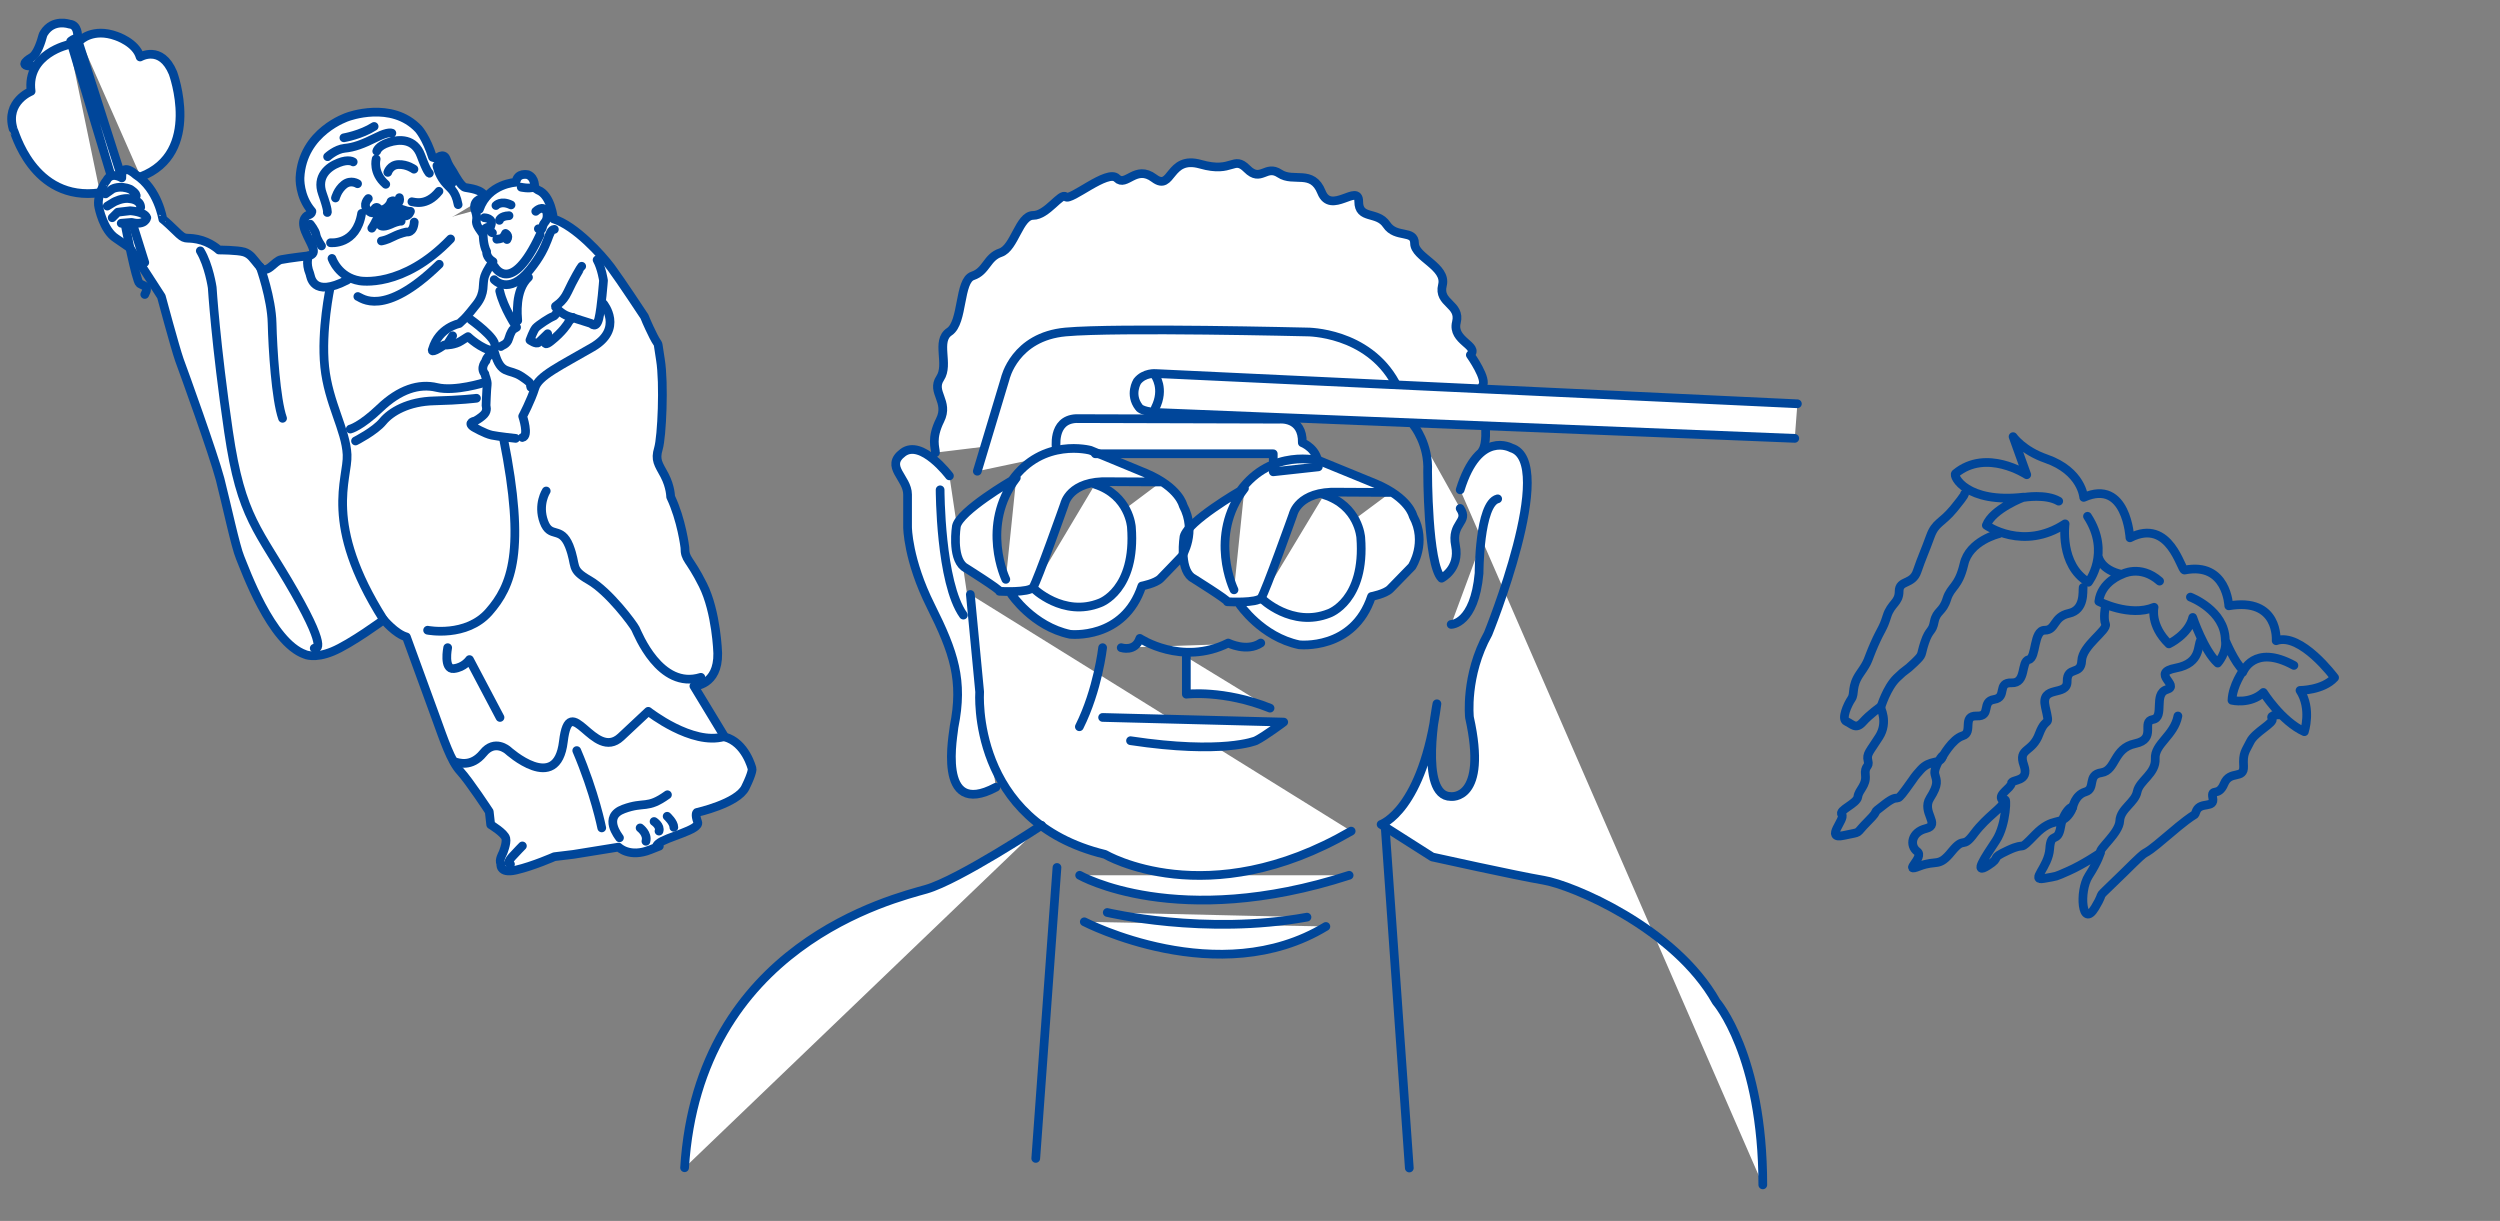 <svg version="1.1" id="esukei" xmlns="http://www.w3.org/2000/svg" x="0" y="0" xml:space="preserve" width="860" height="420"><rect width="100%" height="100%" fill="#808080" stroke="none"/><style>.st0{fill:none;stroke:#00469a;stroke-width:3;stroke-linecap:round;stroke-linejoin:round;stroke-miterlimit:10}.st1{fill:#fff}</style><path class="st0" d="M721.9 191.7s.9 4.4 8 5.9c0 0-7.1 2.5-7.9 9.3 0 0 10.6 5.5 19 2 0 0-1.5 6.2 5.1 12.6 0 0 6.8-3.2 8.2-9.1 0 0 3.9 11.5 8.6 15.7 0 0 3.3-3.7 2.6-7.9 0 0 3.2 7.8 6.2 10.4 0 0-3.7 5.1-3.9 10.3 0 0 6.2 1.5 10.8-2.7 0 0 6.2 9.9 14.1 13.5 0 0 2.6-7.9-1.5-14.2 0 0 7.9 0 11.9-4.4 0 0-11.6-15.7-20.1-12.7 0 0 1.1-15-16.3-12 0 0-.6-15.2-15.2-12.3-1.2.3-5-18.2-18.8-11.1 0 0-1.1-20.5-15.9-13.9 0 0-.6-9-12.9-13.3-8.1-2.8-11.4-7.6-11.4-7.6l4.7 13.1s-13.9-9.2-24.5-.4c-1 .8 3.7 10.4 23.5 8.1 0 0-10.7 4-12.9 9.7 0 0 12.6 9 27.1-.5 0 0-2 14.1 8 20.1 0 0 7.9-10.1-.3-22.7M696.2 171.1s7.6-1.3 12 1.3M729.9 197.6s6.3-3.6 13 2.3M771.5 231.3s3.7-10 17.6-2.4M753.5 205.4s11.9 4.5 12 14.8"/><path class="st0" d="M675.8 169.9s.5 0-3.7 5.1-6.3 4.6-8.1 9.6-2.9 7.2-4.5 11.9c-1.6 4.8-6.2 2.9-6.2 6.9s-2.8 4.1-4.2 8.6-1.9 4.1-4.4 9.8c-2.5 5.7-1.6 5.2-4.8 9.8s-1.7 6.9-3 8.8-3.6 7-1.7 7.8 3.2 2.9 5.6.2 6-5.2 6-5.2 2.9 5.2-.4 10.3c-3.2 5.1-4.4 5.8-3.8 8.2.6 2.3-1.3 1.5-.9 5s-2.3 5-2.6 7.4c-.3 2.4-6.8 4.6-5.5 6.1 1.3 1.6-6.1 8.7.6 7.2 6.7-1.5 3.5 0 8.4-4.9s.1-1.6 5.8-5.9c5.6-4.3 3.1.5 7.2-5.1s2.2-3.4 5.2-6.8c3.1-3.4 6.4-1.8 7.3-4.1s-3.1 3.4-2.5 5.7c.6 2.3 1.4 3.4-1.7 8.3-3 4.8 3.8 9.1-1.3 10.4-5.1 1.2-5.8 5.9-3.1 7.9s-5.4 7.5.7 5.1c6.2-2.4 6.6.6 11.2-5.1 4.6-5.6 3.5-.4 7.8-6.3 4.4-5.8 9.6-8.7 10.4-11.1.8-2.4.7 8.1-3 13.7s-8 11.9-2.8 8.6.1-2.1 7-5.3c6.8-3.2 3.1 1 9.3-5.4s8.7-2.8 11.8-7.2c3-4.4-2-1.8-3 4.4s-3.4 1.4-3.8 7.7-6.9 11.1-2 10.2 3.5-.4 8.5-2.6 10.9-6.2 10.9-6.2-.6 2.6-4 7.9c-3.4 5.3-2.3 18.4 2.2 10.9 4.5-7.5-1.7-.6 9.9-12 11.5-11.4 3.1-2.5 15-12.7s8.6-5.6 10-8.7c1.5-3.1 6.3-.6 5.6-4.3s1.9-.1 3.9-4.9 6.9-1.3 6.7-6c-.3-4.7.7-5.2 2.3-8.5s8.5-6.5 7.5-7.9 2.5-1.3 2.5-1.3"/><path class="st0" d="M687.6 183.6s-10.2 2.4-12 10.5c-1.9 8-4.5 7.5-5.9 12-1.4 4.5-3.5 3.9-4.3 7.7-.7 3.8-1.7 2.4-3.3 7.2-1.6 4.8-.3 3.8-3.6 7s-2.5 1.8-6 5.2-5.5 10.1-5.5 10.1M716.6 202.1c-.2 1.2.7 7.7-4.9 8.9-5.5 1.2-4.4 5.8-8.3 5.8-4 0-2.8 9.5-5.5 10.1-2.8.6-.7 8.2-5.9 8-5.2-.2-1.4 5-6 5.7-4.6.7-.8 5.9-6 5.7-5.2-.2-1.1 5.7-4.8 6.8-3.7 1.1-7.1 7.4-7.1 7.4M724.2 208.9s-.7 3.8.1 5.8c.8 2.1-8 7.4-8.2 12.6-.2 5.2-5.1 1.7-5 7.1.1 5.4-9.3 1-7.5 8.8 1.8 7.8.4 2.6-2.1 9.2-2.4 6.7-7.4 4.8-5.3 10.8s-4.2 4.7-4.3 6.3c-.1 1.6-4.7 3.8-3.2 5.6M757.1 220.2c-1.3 1.5.4 7.9-8.6 9.6-9 1.7 1.7 6-3.1 7.4-4.8 1.4-.6 9.6-4.8 10.3-4.2.7 1.5 6.7-6.1 8.3s-6.5 9.2-11.6 10c-5.1.7-1.8 5.5-5.5 6.6-3.7 1.1-4.4 5.4-4.4 5.4M749.2 246.3c-1.3 6.8-8.1 9.6-7.8 14.7.3 5.1-5.4 7.5-6.2 11.3-.7 3.8-5.8 5.9-6 10.1-.2 4.2-7.2 9.5-6.7 10.9"/><g><path class="st1" d="M333.8 204.5L337 238s-3.2 44.7 43.1 55.9c0 0 35.1 20.8 84.7-8M502.3 168.5c6.4-20.8 17.6-14.4 17.6-14.4 16 4.8-8 63.9-8 63.9-8 14.4-6.4 28.8-6.4 28.8 6.4 28.8-6.4 27.2-6.4 27.2-11.2 0-4.8-31.9-4.8-31.9-4.8 36.7-19.2 41.5-19.2 41.5l17.6 11.2s28.8 6.4 38.3 8c9.6 1.6 45 16.2 59.4 41.8 0 0 16 18.3 16 63M336.2 162.1l9.6-31.9s3.2-14.4 20.8-16c17.6-1.6 83.1 0 83.1 0s20.7-.1 30.3 17.5"/><path class="st1" d="M326.6 163.7s-9.6-12.8-16-8 1.6 8.6 1.6 14.4v11.2s0 11.2 8 27.2 11.2 25.6 8 41.5c0 1.6-6.4 31.9 14.4 20.8M379.3 246.8l62.3 1.6s-6.4 4.8-9.6 6.4c0 0-11.2 4.8-43.1 0M408.1 226v12.8s12.8-1.6 28.8 4.8M385.7 222.8s4.8 1.6 6.4-3.2c0 0 14.4 9.6 30.4 1.6 0 0 6.4 3.2 11.2 0M379.3 222.8s-1.6 14.4-8 27.2M476.5 284.5l8.3 117.3M371.4 301.1s33.5 19.2 92.7 0M380.9 313.9s33.5 8 68.7 1.6M373 317.1s46.3 24 83.1 1.6M358.3 283.9s-28.5 18.8-39.7 22c-11.2 3.2-78.3 19.2-83.1 95.8M499.2 214.8s8 0 9.6-17.6c0 0 0-24 6.4-25.6M323.4 168.5s0 31.9 8 43.1M486.3 146.3s5.3 6.5 4.8 15.9c0 0 0 31.9 4.8 36.7 0 0 6.4-3.2 4.8-11.2-1.6-8 4.8-8 1.6-12.8M321.8 155.7c0-1.6-1.6-4.8 1.6-11.2s-3.2-9.6 0-14.4-1.6-12.8 3.2-16 3.2-17.6 8-19.2c4.8-1.6 4.8-6.4 9.6-8 4.8-1.6 6.4-12.8 11.2-12.8 4.8 0 9.6-8 11.2-6.4 1.6 1.6 14.4-9.6 17.6-6.4s6.4-4.8 12.8 0 4.8-8 16-4.8 11.2-3.2 16 1.6c4.8 4.8 6.4-1.6 11.2 1.6 4.8 3.2 11.2-1.6 14.4 6.4s12.8-3.2 12.8 3.2 6.4 3.2 9.6 8c3.2 4.8 9.6 1.6 9.6 6.4 0 4.8 11.2 8 9.6 14.4-1.6 6.4 6.4 6.4 4.8 12.8-1.6 6.4 8 8 4.8 11.2 0 0 6.1 8.6 4.1 10.7"/><path class="st1" d="M618.3 138.9l-220.7-10.4s-4-.4-6.4 2.7c0 0-2.8 4.5.6 8.9 0 0 .6 1.4 6 1.8l219.6 8.9"/><g><path class="st1" d="M355.4 202.3s10.3 10.2 23 5.1c0 0 12.5-4.3 10.8-26.1 0 0-.7-10.9-12.5-14.7"/><path class="st1" d="M347.9 204.4s7.4 11.1 20.2 13.8c0 0 18.5 2.1 24.7-16.6 0 0 4.7-.9 6.4-2.6 1.7-1.7 7.4-7.7 7.4-7.7s5.3-8.3.4-17.4c0 0-1.3-6.2-12.8-11.1l-19.1-7.9s-16.4-4.5-27 10.4c0 0-17.9 10.4-19.1 15.7 0 0-1.7 10.6 2.6 14 0 0 12.9 8.1 12.2 8.4 0 0 10.2.6 11.6-1.4 1.4-2 10.8-28.6 10.8-28.6s1.7-8.2 15.3-7.7l17.9.1M346 199.3s-8.9-18.5 3.6-34.9"/></g><g><path class="st1" d="M434 205.9s10.4 10.2 23.2 5.1c0 0 12.6-4.3 10.9-26.1 0 0-.7-10.9-12.6-14.7"/><path class="st1" d="M426.5 208s7.5 11.1 20.4 13.8c0 0 18.7 2.1 24.9-16.6 0 0 4.7-.9 6.4-2.6 1.7-1.7 7.5-7.7 7.5-7.7s5.4-8.3.4-17.4c0 0-1.3-6.2-12.9-11.1l-19.3-7.9s-16.5-4.5-27.3 10.4c0 0-18 10.4-19.3 15.7 0 0-1.7 10.6 2.6 14 0 0 13 8.1 12.3 8.4 0 0 10.3.6 11.7-1.4 1.4-2 10.9-28.6 10.9-28.6s1.7-8.2 15.5-7.7l18.1.1M424.5 202.9s-9-18.5 3.6-34.9"/></g><path class="st1" d="M363.4 154.6s-1.7-10.2 6.8-10.6l69.9.2s8.1-.9 7.9 8.1c0 0 5.7 2.1 5.5 8.3l-15.5 1.7v-6.2h-61.2M397.3 129.1s3.5 4.6.1 11.3M363.6 298.4l-7.3 100.1M511 146.9s.5 5.7-1 8"/></g><g><path class="st1" d="M115.4 68.1s.7-2.8 3-4.6c2.3-1.8 4.6-.3 4.6-.3M142.4 58.2s-2.3-1.7-5.3-1.6c-2.9.1-3.7 2.7-3.7 2.7"/><path class="st1" d="M121.5 55.7s-1.5-1.1-5 .3c-3.6 1.4-7.7 4.7-5.6 10.6s1.7 6.5 1.7 6.5M129.6 52s.4-1.8 4.1-3 8.9-1.4 11.1 4.5c2.2 5.9 2.9 6.1 2.9 6.1M126.7 68.3s-2.1 2.1-.2 4c2 1.9 2.1.3 2.1.3s.4-2.2 1.7-.8c1.3 1.3 3.9-1 4.2-2.5 0 0 1-.7 1.4.3.4 1 2 .1 1.5-1.6M129.4 54.7s-1.3 4.7 3.3 8.7M112.7 53.9s2.8-2.6 5.9-2.9c3.1-.3 6-1.3 11.2-3.9 3.8-1.9 5-1.3 5-1.3M118.3 47.4s5.9-1 10.4-3.9M127.9 78.5s1-1.5 1.4-2.5c.4-1 2.7-2.3 4.7-2.2 0 0 2.3-2.6 4.5-1.7 2.2.8 2.7.6 2.7.6s-.5 1.7-2 1.6c-1.5-.1-4 .5-5.4 1.3-1.4.8-3 1.9-3 1.9s.7.9 3.5-.3c2.8-1.3 3.7-1.1 3.7-1.1M131.2 82.9s1.6-.2 4.1-1.5c2.6-1.3 4.6-1.6 4.6-1.6s2.3.5 2.6-3.4"/><path class="st1" d="M119.5 96.3c-12.2 6.4-12.6-1.4-12.9-2.1-1.6-3.9-.4-6.2-.4-6.2 3.5-.8.6-4-1.2-8.5s1-5.5 1-5.5c1.4-.4 1.3-1.3 1.3-1.3-4.5-5.2-4.1-11.6-4.1-11.6.8-15.9 16.4-20.9 16.4-20.9s15.1-5.7 24.4 4.2c0 0 2.7 3 4.8 9.7l1.4.4s2.4-2.2 3.3.2c.9 2.4 1.4 2.8 2.3 4.3.8 1.4 2.9 5.3 4.3 5.5 1.4.3 5.8.6 6.9 3.3"/><path class="st1" d="M106.7 77.1s1.8 2.2 2 3.6c.2 1.5 1.9 3.9 1.9 3.9M150.3 57s.5 2.8 2.5 5.4c2 2.6 3.8 2.8 4.8 8M152.4 56s0 3 .9 4.1 2.3 1.5 2.1 3.1"/><path class="st1" d="M106.1 88s-6.8.8-9.3 1.3c-2.5.4-4.9 5.5-7.4 2.5s-3.1-4.3-5.4-5.1c-2.3-.7-8.7-.7-8.7-.7s-2.9-2.8-7.4-3.7-3.9.7-7.5-2.9c-3.6-3.5-4.4-4-4.4-4S54.4 65 46.7 60.1c0 0-5-4.7-4.8 1.1 0 0-3.7-2.4-5.3 1-.3 0-3.5 5.3-2.6 9.1 0 0 1.5 7.9 5.9 10.7l4.8 3.3L55.5 102s4.7 17.5 6.2 21.8c1.6 4.3 11.6 32 14 41 2.3 9 5.3 23.2 6.9 27s10.6 29.2 22.3 33.3c0 0 3.2 1.6 9.5-1s17.6-10.9 17.6-10.9 4.1 4.9 7.8 5.9c0 0 7.3 20.1 10.1 27.7 2.8 7.7 5.2 15 8.4 18.5s10 13.9 10 13.9l.5 4.5s4.8 2.9 5.2 4.7c.4 1.7-1 5-1 5s-1.5 2.7-.7 3.6c0 0-.8 3.7 5.2 2.3 6-1.4 13.2-4.6 13.2-4.6l6.6-.8 15.5-2.5s3.7 3.8 10.9.9.2.2 2.8-2.1 14.5-4.7 13.5-7.4-.3-3.3-.3-3.3 14-3.1 16.7-8.6c2.7-5.5 2.3-6.5 2.3-6.5s-2.2-9-9.4-10.9L238.7 236s8.4-.1 8.2-11.3c0 0-.4-14.1-5.1-23.5s-6.2-8.5-6.2-12.9c0 0-1.1-9.4-4.9-17.4 0 0 0-3.4-2.1-7.4-2.1-3.9-3.3-5.2-2.1-9.2s2-22.5.7-30.5-.2-3.8-2.4-8.1c-2.2-4.4-3.1-6.8-3.1-6.8s-8.3-12.6-11.5-16.9-12.2-14.3-19.8-16.7c0 0-.8-8.2-5.3-9.9l-1.2-.8s.4-3.4-2.3-4.5c0 0-3.7-.9-4.1 2.6 0 0-9.5.4-12.6 9.3"/><path class="st1" d="M108.1 223s5.6 2.4-6.8-19.3-18.3-25.2-22.7-55.3c-4.4-30-5.6-49.5-5.6-49.5s-1.1-7.6-4.1-12.6M89.5 91.8s3.9 10.8 4.1 19.4c.2 8.7 1.3 26.2 3.6 32.7M113.6 98.8s-3.2 14.9-1.9 27.4 7.3 21.7 7.7 30.2c.4 8.4-8.5 23.5 12.5 56.7"/><path class="st1" d="M120.5 147.6s3.5-.8 10.2-7.2c6.7-6.4 13.4-8.6 19.6-7.1 6.2 1.5 16.3-1.7 16.3-1.7"/><path class="st1" d="M122.3 151.7s6.7-3.4 9.4-6.7c2.7-3.3 8.7-6.9 17.7-7.1 9-.2 14.5-.9 14.5-.9M123.1 102c1.1.3 8.8 7.6 28-11.1M173.2 150.8c7.8 38.9 2.8 50.8-5 59.7-7.8 8.9-21.1 6.3-21.1 6.3M156.2 262c1.5.4 5.9 2.1 10-2.9 4-5 8.5-1 8.5-1s16.9 15.4 19.1-3 10.4 7.2 19.8-1.6l9.4-8.8s15.1 11.9 26.1 8.7M213.1 288.2c-.2-.4-5.9-7.2 1.4-9.9 7.3-2.7 8 .2 15.1-4.9M175.6 297.3s-1.6-.2.5-2.5 3.6-3.8 3.6-3.8M220.2 284.8s2.7 2 2 4.6M225 282.6s2.3 1.5 1.7 3.3M229.5 280.8s2.3 2.1 2.3 3.8M207 284.8s-2.4-12.1-8.6-26.6M154 222.8s-1.5 7.6 2.1 7.2c3.6-.4 5.4-3.1 5.4-3.1l10.5 19.9M187.9 168.9s-3 4.6-.8 10.6 5.8 1.2 8.7 8.3c2.8 7.2.1 7.9 6.9 11.8 6.8 3.9 15.1 15.1 15.9 16.7.8 1.6 8.4 21.1 22.5 16.7M207.6 104.5s7.1 8.7-3.9 15c-11 6.4-18.5 9.8-19.7 14-1.3 4.2-4.2 9.7-4.2 9.7s2.3 6.9-.1 7.3M36.3 66.7l2.4-1.7s2.5-1.4 6.1.1c0 0 2.5 1.5 2 2.5M36.9 70.9l2.3-1.4s3.1-1.7 5.7-1.1c0 0 3.4.3 3.5 2.9M38.6 74.9l1.9-1.9 4.3-.5s5 .3 5.7 2.4c0 0-.5 2.8-5.2 1.6l-3.6.3"/><path class="st1" d="M165.9 68.2s-3.8.7-2.3 4.6c0 0 .6 1.7.3 3s1 3 1 3l1.3 1.9s0 3.6 1.2 5.8c0 0-.3 2 2.2 3.5 0 0-2 2.5-2.9 5.1-.9 2.7.4 5.5-2.8 9.6-3.2 4.1-4.2 5-4.2 5l-1.7 1.6s-7 1.3-9.2 8.8c0 0-1.2 2.1 4-1.4.7.1 3.8-.1 5.8-1.4s2.4-1.5 2.4-1.5 4.6 4.4 8.7 4.9c0 0-2.9 2.8-2.5 3.4 0 0-2.2 2.4-.4 4.5-.1.3 1 2.4.8 3.8-.2 1.4-.4 7.2-.4 7.2s.6 1.6-.6 2.9-3.1 2.3-3.1 2.3-3 .5-.6 2.1c0 0 3.9 2.3 6.3 2.8s8.2 1.1 8.2 1.1M170.1 91.7s5.7 10.5 15.7-11"/><path class="st1" d="M170 96.2s4.9 5.6 12.2-3.3 6.1-13.8 8.5-14M166.4 79.5s.1-1.1 1.7-1.4M171.8 75.8s.3-1.5 3.3-1.6M170.6 70.7s1.7-1.9 5.2-.2"/><path class="st1" d="M166.6 74.9c.2 0 3.2.2 2.3 2.6-.9 2.3.5 2.6.5 2.6M170.9 82.3s1.8-.1 2.2-.7c.5-.6.8-1.3.8-1.3s1.4.7.5 2.1M184.3 72.7s2.5-2.5 3.8.3c0 0 .5 2.2-.7 3.5s-.5 3.4-2.2 2.2M179.3 64.4s2.6.6 4.4 0M200.1 91.6c-.3.2-3 4.9-4.8 8.8s-4.4 4.8-4.3 5.1 2.3 2.6 4.5 3.3c2.2.7 7.9 2.5 7.9 2.5s1.7 2 2.6-1.7c.9-3.7 1.6-13.1 1.6-13.1s-.6-4.2-2.2-7.1"/><path class="st1" d="M191.9 106.7s-.7 1.9-1.7 2.2c-1 .3-5 2.9-5.9 3.9-.8.9-2 4.2-2 4.2s2.2 1.6 3 .8 3.1-3 3.1-3-2.7 5.7 1.2 2.5c3.9-3.1 5.7-5.9 6-6.5.3-.6 1.5-1.6 1.5-1.6M154 118.2l1.7-2.7M162 110s8.8 6.3 8.2 8.9M182.6 133.2c-.5-1.2 1.1-.8-3.2-3.7-4.4-2.9-7-.2-9.3-8.3M172.3 119.2c.3-.4 2.1-.6 2.7-2.7s1.4-3.1 1.4-3.1l1.3-.8s-4.5-6.7-5.8-12.5M178.1 110.3c-.1-1.6-1.1-10.4 3.7-14.9M113.7 83.5s8.9 1 10.7-10.1M141.7 69.4c.5 0 5 1.8 9.3-3.6M114.2 88.9s2.2 6.5 9.5 7.7c0 0 14.8 2.8 31.3-14.4M38.1 60.1L24.3 14.2s1.4-1.4 2.4-.6l14.5 45.3M43.1 77.5s3.7 19.1 4.9 20c1.3.9 3.5.8 1.8 3.8M23.8 15.3S9 18.4 10.7 31.4c0 0-8.9 3.5-6.2 12.9.4.3 6.5 25.3 29.9 22M27.7 13.8S32 9.5 40 12.4c0 0 6.8 2.2 8.2 7.2 0 0 7.2-4.3 11.3 5.5 0 0 10.2 27.6-11.1 35.7"/><path class="st1" d="M26.7 12.4s.2-3.9-2.8-4.1c0 0-5.6-2-8.8 3.1-.2.3-.3.6-.4.9-.4 1.5-1.8 6.4-3.9 7.5 0 0-5.8 3.3 1 2.9M45.7 77.2l4.1 13.1"/></g><g><path class="st0" d="M333.8 204.5L337 238s-3.2 44.7 43.1 55.9c0 0 35.1 20.8 84.7-8M502.3 168.5c6.4-20.8 17.6-14.4 17.6-14.4 16 4.8-8 63.9-8 63.9-8 14.4-6.4 28.8-6.4 28.8 6.4 28.8-6.4 27.2-6.4 27.2-11.2 0-4.8-31.9-4.8-31.9-4.8 36.7-19.2 41.5-19.2 41.5l17.6 11.2s28.8 6.4 38.3 8c9.6 1.6 45 16.2 59.4 41.8 0 0 16 18.3 16 63M336.2 162.1l9.6-31.9s3.2-14.4 20.8-16c17.6-1.6 83.1 0 83.1 0s20.7-.1 30.3 17.5"/><path class="st0" d="M326.6 163.7s-9.6-12.8-16-8 1.6 8.6 1.6 14.4v11.2s0 11.2 8 27.2 11.2 25.6 8 41.5c0 1.6-6.4 31.9 14.4 20.8M379.3 246.8l62.3 1.6s-6.4 4.8-9.6 6.4c0 0-11.2 4.8-43.1 0M408.1 226v12.8s12.8-1.6 28.8 4.8M385.7 222.8s4.8 1.6 6.4-3.2c0 0 14.4 9.6 30.4 1.6 0 0 6.4 3.2 11.2 0M379.3 222.8s-1.6 14.4-8 27.2M476.5 284.5l8.3 117.3M371.4 301.1s33.5 19.2 92.7 0M380.9 313.9s33.5 8 68.7 1.6M373 317.1s46.3 24 83.1 1.6M358.3 283.9s-28.5 18.8-39.7 22c-11.2 3.2-78.3 19.2-83.1 95.8M499.2 214.8s8 0 9.6-17.6c0 0 0-24 6.4-25.6M323.4 168.5s0 31.9 8 43.1M486.3 146.3s5.3 6.5 4.8 15.9c0 0 0 31.9 4.8 36.7 0 0 6.4-3.2 4.8-11.2-1.6-8 4.8-8 1.6-12.8M321.8 155.7c0-1.6-1.6-4.8 1.6-11.2s-3.2-9.6 0-14.4-1.6-12.8 3.2-16 3.2-17.6 8-19.2c4.8-1.6 4.8-6.4 9.6-8 4.8-1.6 6.4-12.8 11.2-12.8 4.8 0 9.6-8 11.2-6.4 1.6 1.6 14.4-9.6 17.6-6.4s6.4-4.8 12.8 0 4.8-8 16-4.8 11.2-3.2 16 1.6c4.8 4.8 6.4-1.6 11.2 1.6 4.8 3.2 11.2-1.6 14.4 6.4s12.8-3.2 12.8 3.2 6.4 3.2 9.6 8c3.2 4.8 9.6 1.6 9.6 6.4 0 4.8 11.2 8 9.6 14.4-1.6 6.4 6.4 6.4 4.8 12.8-1.6 6.4 8 8 4.8 11.2 0 0 6.1 8.6 4.1 10.7"/><path class="st0" d="M618.3 138.9l-220.7-10.4s-4-.4-6.4 2.7c0 0-2.8 4.5.6 8.9 0 0 .6 1.4 6 1.8l219.6 8.9"/><g><path class="st0" d="M355.4 202.3s10.3 10.2 23 5.1c0 0 12.5-4.3 10.8-26.1 0 0-.7-10.9-12.5-14.7"/><path class="st0" d="M347.9 204.4s7.4 11.1 20.2 13.8c0 0 18.5 2.1 24.7-16.6 0 0 4.7-.9 6.4-2.6 1.7-1.7 7.4-7.7 7.4-7.7s5.3-8.3.4-17.4c0 0-1.3-6.2-12.8-11.1l-19.1-7.9s-16.4-4.5-27 10.4c0 0-17.9 10.4-19.1 15.7 0 0-1.7 10.6 2.6 14 0 0 12.9 8.1 12.2 8.4 0 0 10.2.6 11.6-1.4 1.4-2 10.8-28.6 10.8-28.6s1.7-8.2 15.3-7.7l17.9.1M346 199.3s-8.9-18.5 3.6-34.9"/></g><g><path class="st0" d="M434 205.9s10.4 10.2 23.2 5.1c0 0 12.6-4.3 10.9-26.1 0 0-.7-10.9-12.6-14.7"/><path class="st0" d="M426.5 208s7.5 11.1 20.4 13.8c0 0 18.7 2.1 24.9-16.6 0 0 4.7-.9 6.4-2.6 1.7-1.7 7.5-7.7 7.5-7.7s5.4-8.3.4-17.4c0 0-1.3-6.2-12.9-11.1l-19.3-7.9s-16.5-4.5-27.3 10.4c0 0-18 10.4-19.3 15.7 0 0-1.7 10.6 2.6 14 0 0 13 8.1 12.3 8.4 0 0 10.3.6 11.7-1.4 1.4-2 10.9-28.6 10.9-28.6s1.7-8.2 15.5-7.7l18.1.1M424.5 202.9s-9-18.5 3.6-34.9"/></g><path class="st0" d="M363.4 154.6s-1.7-10.2 6.8-10.6l69.9.2s8.1-.9 7.9 8.1c0 0 5.7 2.1 5.5 8.3l-15.5 1.7v-6.2h-61.2M397.3 129.1s3.5 4.6.1 11.3M363.6 298.4l-7.3 100.1M511 146.9s.5 5.7-1 8"/></g><g><path class="st0" d="M115.4 68.1s.7-2.8 3-4.6c2.3-1.8 4.6-.3 4.6-.3M142.4 58.2s-2.3-1.7-5.3-1.6c-2.9.1-3.7 2.7-3.7 2.7"/><path class="st0" d="M121.5 55.7s-1.5-1.1-5 .3c-3.6 1.4-7.7 4.7-5.6 10.6s1.7 6.5 1.7 6.5M129.6 52s.4-1.8 4.1-3 8.9-1.4 11.1 4.5c2.2 5.9 2.9 6.1 2.9 6.1M126.7 68.3s-2.1 2.1-.2 4c2 1.9 2.1.3 2.1.3s.4-2.2 1.7-.8c1.3 1.3 3.9-1 4.2-2.5 0 0 1-.7 1.4.3.4 1 2 .1 1.5-1.6M129.4 54.7s-1.3 4.7 3.3 8.7M112.7 53.9s2.8-2.6 5.9-2.9c3.1-.3 6-1.3 11.2-3.9 3.8-1.9 5-1.3 5-1.3M118.3 47.4s5.9-1 10.4-3.9M127.9 78.5s1-1.5 1.4-2.5c.4-1 2.7-2.3 4.7-2.2 0 0 2.3-2.6 4.5-1.7 2.2.8 2.7.6 2.7.6s-.5 1.7-2 1.6c-1.5-.1-4 .5-5.4 1.3-1.4.8-3 1.9-3 1.9s.7.9 3.5-.3c2.8-1.3 3.7-1.1 3.7-1.1M131.2 82.9s1.6-.2 4.1-1.5c2.6-1.3 4.6-1.6 4.6-1.6s2.3.5 2.6-3.4"/><path class="st0" d="M119.5 96.3c-12.2 6.4-12.6-1.4-12.9-2.1-1.6-3.9-.4-6.2-.4-6.2 3.5-.8.6-4-1.2-8.5s1-5.5 1-5.5c1.4-.4 1.3-1.3 1.3-1.3-4.5-5.2-4.1-11.6-4.1-11.6.8-15.9 16.4-20.9 16.4-20.9s15.1-5.7 24.4 4.2c0 0 2.7 3 4.8 9.7l1.4.4s2.4-2.2 3.3.2c.9 2.4 1.4 2.8 2.3 4.3.8 1.4 2.9 5.3 4.3 5.5 1.4.3 5.8.6 6.9 3.3"/><path class="st0" d="M106.7 77.1s1.8 2.2 2 3.6c.2 1.5 1.9 3.9 1.9 3.9M150.3 57s.5 2.8 2.5 5.4c2 2.6 3.8 2.8 4.8 8M152.4 56s0 3 .9 4.1 2.3 1.5 2.1 3.1"/><path class="st0" d="M106.1 88s-6.8.8-9.3 1.3c-2.5.4-4.9 5.5-7.4 2.5s-3.1-4.3-5.4-5.1c-2.3-.7-8.7-.7-8.7-.7s-2.9-2.8-7.4-3.7-3.9.7-7.5-2.9c-3.6-3.5-4.4-4-4.4-4S54.4 65 46.7 60.1c0 0-5-4.7-4.8 1.1 0 0-3.7-2.4-5.3 1-.3 0-3.5 5.3-2.6 9.1 0 0 1.5 7.9 5.9 10.7l4.8 3.3L55.5 102s4.7 17.5 6.2 21.8c1.6 4.3 11.6 32 14 41 2.3 9 5.3 23.2 6.9 27s10.6 29.2 22.3 33.3c0 0 3.2 1.6 9.5-1s17.6-10.9 17.6-10.9 4.1 4.9 7.8 5.9c0 0 7.3 20.1 10.1 27.7 2.8 7.7 5.2 15 8.4 18.5s10 13.9 10 13.9l.5 4.5s4.8 2.9 5.2 4.7c.4 1.7-1 5-1 5s-1.5 2.7-.7 3.6c0 0-.8 3.7 5.2 2.3 6-1.4 13.2-4.6 13.2-4.6l6.6-.8 15.5-2.5s3.7 3.8 10.9.9.2.2 2.8-2.1 14.5-4.7 13.5-7.4-.3-3.3-.3-3.3 14-3.1 16.7-8.6c2.7-5.5 2.3-6.5 2.3-6.5s-2.2-9-9.4-10.9L238.7 236s8.4-.1 8.2-11.3c0 0-.4-14.1-5.1-23.5s-6.2-8.5-6.2-12.9c0 0-1.1-9.4-4.9-17.4 0 0 0-3.4-2.1-7.4-2.1-3.9-3.3-5.2-2.1-9.2s2-22.5.7-30.5-.2-3.8-2.4-8.1c-2.2-4.4-3.1-6.8-3.1-6.8s-8.3-12.6-11.5-16.9-12.2-14.3-19.8-16.7c0 0-.8-8.2-5.3-9.9l-1.2-.8s.4-3.4-2.3-4.5c0 0-3.7-.9-4.1 2.6 0 0-9.5.4-12.6 9.3"/><path class="st0" d="M108.1 223s5.6 2.4-6.8-19.3-18.3-25.2-22.7-55.3c-4.4-30-5.6-49.5-5.6-49.5s-1.1-7.6-4.1-12.6M89.5 91.8s3.9 10.8 4.1 19.4c.2 8.7 1.3 26.2 3.6 32.7M113.6 98.8s-3.2 14.9-1.9 27.4 7.3 21.7 7.7 30.2c.4 8.4-8.5 23.5 12.5 56.7"/><path class="st0" d="M120.5 147.6s3.5-.8 10.2-7.2c6.7-6.4 13.4-8.6 19.6-7.1 6.2 1.5 16.3-1.7 16.3-1.7"/><path class="st0" d="M122.3 151.7s6.7-3.4 9.4-6.7c2.7-3.3 8.7-6.9 17.7-7.1 9-.2 14.5-.9 14.5-.9M123.1 102c1.1.3 8.8 7.6 28-11.1M173.2 150.8c7.8 38.9 2.8 50.8-5 59.7-7.8 8.9-21.1 6.3-21.1 6.3M156.2 262c1.5.4 5.9 2.1 10-2.9 4-5 8.5-1 8.5-1s16.9 15.4 19.1-3 10.4 7.2 19.8-1.6l9.4-8.8s15.1 11.9 26.1 8.7M213.1 288.2c-.2-.4-5.9-7.2 1.4-9.9 7.3-2.7 8 .2 15.1-4.9M175.6 297.3s-1.6-.2.5-2.5 3.6-3.8 3.6-3.8M220.2 284.8s2.7 2 2 4.6M225 282.6s2.3 1.5 1.7 3.3M229.5 280.8s2.3 2.1 2.3 3.8M207 284.8s-2.4-12.1-8.6-26.6M154 222.8s-1.5 7.6 2.1 7.2c3.6-.4 5.4-3.1 5.4-3.1l10.5 19.9M187.9 168.9s-3 4.6-.8 10.6 5.8 1.2 8.7 8.3c2.8 7.2.1 7.9 6.9 11.8 6.8 3.9 15.1 15.1 15.9 16.7.8 1.6 8.4 21.1 22.5 16.7M207.6 104.5s7.1 8.7-3.9 15c-11 6.4-18.5 9.8-19.7 14-1.3 4.2-4.2 9.7-4.2 9.7s2.3 6.9-.1 7.3M36.3 66.7l2.4-1.7s2.5-1.4 6.1.1c0 0 2.5 1.5 2 2.5M36.9 70.9l2.3-1.4s3.1-1.7 5.7-1.1c0 0 3.4.3 3.5 2.9M38.6 74.9l1.9-1.9 4.3-.5s5 .3 5.7 2.4c0 0-.5 2.8-5.2 1.6l-3.6.3"/><path class="st0" d="M165.9 68.2s-3.8.7-2.3 4.6c0 0 .6 1.7.3 3s1 3 1 3l1.3 1.9s0 3.6 1.2 5.8c0 0-.3 2 2.2 3.5 0 0-2 2.5-2.9 5.1-.9 2.7.4 5.5-2.8 9.6-3.2 4.1-4.2 5-4.2 5l-1.7 1.6s-7 1.3-9.2 8.8c0 0-1.2 2.1 4-1.4.7.1 3.8-.1 5.8-1.4s2.4-1.5 2.4-1.5 4.6 4.4 8.7 4.9c0 0-2.9 2.8-2.5 3.4 0 0-2.2 2.4-.4 4.5-.1.3 1 2.4.8 3.8-.2 1.4-.4 7.2-.4 7.2s.6 1.6-.6 2.9-3.1 2.3-3.1 2.3-3 .5-.6 2.1c0 0 3.9 2.3 6.3 2.8s8.2 1.1 8.2 1.1M170.1 91.7s5.7 10.5 15.7-11"/><path class="st0" d="M170 96.2s4.9 5.6 12.2-3.3 6.1-13.8 8.5-14M166.4 79.5s.1-1.1 1.7-1.4M171.8 75.8s.3-1.5 3.3-1.6M170.6 70.7s1.7-1.9 5.2-.2"/><path class="st0" d="M166.6 74.9c.2 0 3.2.2 2.3 2.6-.9 2.3.5 2.6.5 2.6M170.9 82.3s1.8-.1 2.2-.7c.5-.6.8-1.3.8-1.3s1.4.7.5 2.1M184.3 72.7s2.5-2.5 3.8.3c0 0 .5 2.2-.7 3.5s-.5 3.4-2.2 2.2M179.3 64.4s2.6.6 4.4 0M200.1 91.6c-.3.2-3 4.9-4.8 8.8s-4.4 4.8-4.3 5.1 2.3 2.6 4.5 3.3c2.2.7 7.9 2.5 7.9 2.5s1.7 2 2.6-1.7c.9-3.7 1.6-13.1 1.6-13.1s-.6-4.2-2.2-7.1"/><path class="st0" d="M191.9 106.7s-.7 1.9-1.7 2.2c-1 .3-5 2.9-5.9 3.9-.8.9-2 4.2-2 4.2s2.2 1.6 3 .8 3.1-3 3.1-3-2.7 5.7 1.2 2.5c3.9-3.1 5.7-5.9 6-6.5.3-.6 1.5-1.6 1.5-1.6M154 118.2l1.7-2.7M162 110s8.8 6.3 8.2 8.9M182.6 133.2c-.5-1.2 1.1-.8-3.2-3.7-4.4-2.9-7-.2-9.3-8.3M172.3 119.2c.3-.4 2.1-.6 2.7-2.7s1.4-3.1 1.4-3.1l1.3-.8s-4.5-6.7-5.8-12.5M178.1 110.3c-.1-1.6-1.1-10.4 3.7-14.9M113.7 83.5s8.9 1 10.7-10.1M141.7 69.4c.5 0 5 1.8 9.3-3.6M114.2 88.9s2.2 6.5 9.5 7.7c0 0 14.8 2.8 31.3-14.4M38.1 60.1L24.3 14.2s1.4-1.4 2.4-.6l14.5 45.3M43.1 77.5s3.7 19.1 4.9 20c1.3.9 3.5.8 1.8 3.8M23.8 15.3S9 18.4 10.7 31.4c0 0-8.9 3.5-6.2 12.9.4.3 6.5 25.3 29.9 22M27.7 13.8S32 9.5 40 12.4c0 0 6.8 2.2 8.2 7.2 0 0 7.2-4.3 11.3 5.5 0 0 10.2 27.6-11.1 35.7"/><path class="st0" d="M26.7 12.4s.2-3.9-2.8-4.1c0 0-5.6-2-8.8 3.1-.2.3-.3.6-.4.9-.4 1.5-1.8 6.4-3.9 7.5 0 0-5.8 3.3 1 2.9M45.7 77.2l4.1 13.1"/></g></svg>
